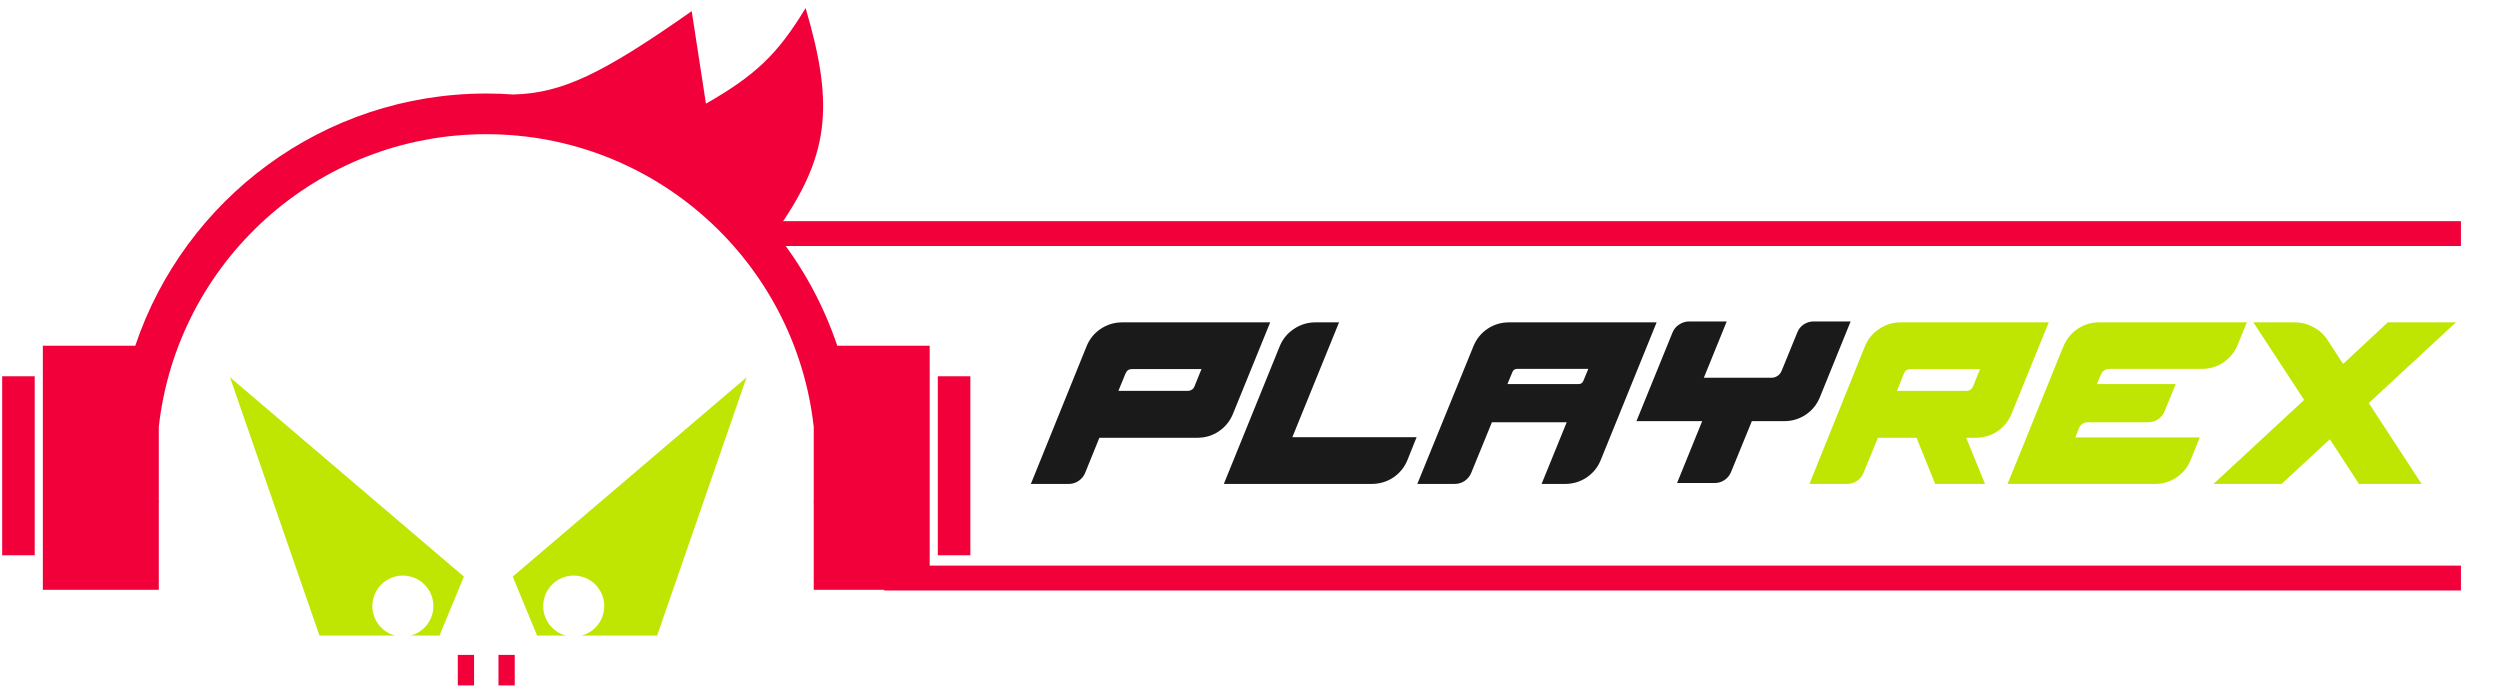<svg width="252" height="70" viewBox="0 0 252 70" fill="none" xmlns="http://www.w3.org/2000/svg">
<g clip-path="url(#clip0_156_9)">
<path fill-rule="evenodd" clip-rule="evenodd" d="M248.063 22.293H77.318V24.798H248.063V22.293ZM248.063 57.014H89.131V59.52H248.063V57.014Z" fill="#F2003A"/>
<path d="M109.514 34.933C109.812 34.188 110.283 33.599 110.929 33.164C111.586 32.718 112.319 32.494 113.125 32.494H128.035L124.293 41.69C123.995 42.434 123.518 43.03 122.86 43.476C122.215 43.911 121.489 44.128 120.682 44.128H110.817L109.384 47.664C109.247 47.999 109.024 48.273 108.714 48.483C108.416 48.682 108.087 48.781 107.727 48.781H103.911L109.514 34.933ZM119.752 39.4C119.888 39.4 120.012 39.363 120.124 39.288C120.248 39.214 120.335 39.115 120.384 38.99L121.11 37.204H114.093C113.795 37.204 113.584 37.346 113.46 37.632L112.734 39.4H119.752ZM123.362 48.781L128.983 34.933C129.281 34.188 129.759 33.599 130.416 33.164C131.074 32.718 131.8 32.494 132.594 32.494H134.976L130.267 44.072H142.794L141.882 46.343C141.584 47.087 141.106 47.683 140.449 48.13C139.791 48.564 139.059 48.781 138.252 48.781H123.362ZM142.865 48.781L148.524 34.895C148.822 34.163 149.294 33.58 149.939 33.146C150.584 32.712 151.304 32.494 152.098 32.494H166.989L161.367 46.343C161.07 47.087 160.592 47.683 159.934 48.13C159.277 48.564 158.551 48.781 157.756 48.781H155.392L157.924 42.564H150.385L148.301 47.664C148.164 47.999 147.941 48.273 147.631 48.483C147.333 48.682 146.998 48.781 146.625 48.781H142.865ZM159.134 38.711C159.357 38.711 159.512 38.606 159.599 38.395L160.102 37.185H152.917C152.693 37.185 152.538 37.291 152.451 37.501L151.949 38.711H159.134ZM168.582 33.537C168.719 33.189 168.942 32.916 169.252 32.718C169.563 32.507 169.904 32.401 170.276 32.401H174.055L171.747 38.078H178.541C178.777 38.078 178.987 38.017 179.173 37.892C179.36 37.768 179.496 37.6 179.583 37.39L181.165 33.518C181.302 33.171 181.519 32.898 181.817 32.699C182.127 32.501 182.462 32.401 182.822 32.401H186.544L183.455 40.014C183.157 40.759 182.679 41.354 182.021 41.801C181.364 42.235 180.638 42.453 179.844 42.453H176.586L174.501 47.553C174.365 47.9 174.142 48.179 173.831 48.39C173.534 48.589 173.205 48.688 172.845 48.688H169.048L171.579 42.453H164.953L168.582 33.537Z" fill="#1A1A1A"/>
<path d="M187.974 34.933C188.272 34.188 188.749 33.599 189.407 33.164C190.065 32.718 190.79 32.494 191.585 32.494H206.513L202.772 41.689C202.474 42.434 201.996 43.03 201.338 43.476C200.681 43.91 199.955 44.128 199.161 44.128H198.193L200.091 48.781H195.066L193.186 44.128H189.295L187.843 47.664C187.707 47.999 187.484 48.273 187.173 48.483C186.876 48.682 186.547 48.781 186.187 48.781H182.39L187.974 34.933ZM191.213 39.4H198.23C198.366 39.4 198.49 39.363 198.602 39.288C198.726 39.214 198.813 39.115 198.863 38.99L199.589 37.203H192.571C192.261 37.203 192.044 37.346 191.92 37.632L191.213 39.4ZM202.36 48.781C202.36 48.781 202.441 48.583 202.602 48.186C202.764 47.776 202.981 47.242 203.254 46.585C203.514 45.927 203.819 45.183 204.166 44.351C204.501 43.508 204.848 42.645 205.208 41.764C205.568 40.883 205.916 40.027 206.251 39.195C206.598 38.352 206.902 37.6 207.163 36.943C207.436 36.273 207.653 35.739 207.814 35.342C207.988 34.933 208.075 34.728 208.075 34.728C208.398 34.045 208.869 33.506 209.489 33.108C210.122 32.699 210.817 32.494 211.574 32.494H226.484L225.553 34.765C225.255 35.497 224.778 36.087 224.12 36.533C223.462 36.968 222.736 37.185 221.942 37.185H212.654C212.232 37.185 211.934 37.384 211.76 37.781L211.369 38.711H219.317L218.2 41.429C218.064 41.776 217.841 42.056 217.53 42.266C217.233 42.465 216.898 42.564 216.525 42.564H210.457C210.036 42.564 209.738 42.763 209.564 43.16L209.192 44.091H221.737L220.825 46.343C220.527 47.087 220.05 47.683 219.392 48.13C218.734 48.564 218.008 48.781 217.214 48.781H202.36ZM223.119 48.781L232.258 40.312L227.14 32.494H231.309C231.979 32.494 232.606 32.656 233.189 32.978C233.785 33.288 234.263 33.723 234.622 34.281L236.186 36.682L240.69 32.494H247.559L238.773 40.628L244.097 48.781H237.787L234.846 44.277L229.988 48.781H223.119Z" fill="#BFE603"/>
<path fill-rule="evenodd" clip-rule="evenodd" d="M47.785 66.014H46.145V69.09H47.785V66.014ZM51.886 66.014H50.246V69.09H51.886V66.014Z" fill="#F2003A"/>
<path fill-rule="evenodd" clip-rule="evenodd" d="M32.203 64.067H39.819C38.503 63.718 37.534 62.519 37.534 61.094C37.534 59.395 38.911 58.018 40.609 58.018C42.308 58.018 43.685 59.395 43.685 61.094C43.685 62.519 42.715 63.718 41.4 64.067H44.3L46.76 58.121L23.182 38.028L32.203 64.067ZM66.238 64.067H58.622C59.937 63.718 60.907 62.519 60.907 61.094C60.907 59.395 59.53 58.018 57.831 58.018C56.133 58.018 54.756 59.395 54.756 61.094C54.756 62.519 55.726 63.718 57.041 64.067H54.141L51.681 58.121L75.259 38.028L66.238 64.067Z" fill="#BFE603"/>
<path fill-rule="evenodd" clip-rule="evenodd" d="M78.157 23.433C83.573 15.805 84.164 10.826 81.205 0.815C78.404 5.431 76.224 7.546 71.159 10.452L69.724 1.123C60.686 7.474 56.641 9.401 51.736 9.524C50.838 9.459 49.93 9.427 49.015 9.427C32.565 9.427 18.6 20.072 13.635 34.85H4.319V59.454H16.006V50.637H16.027C16.02 50.576 16.013 50.515 16.006 50.453V43.03C17.851 26.433 31.926 13.527 49.015 13.527C66.105 13.527 80.18 26.433 82.025 43.03V50.453C82.021 50.492 82.016 50.531 82.012 50.569L82.004 50.637H82.025V59.454H93.712V34.85H84.396C82.989 30.663 80.86 26.808 78.157 23.433ZM94.532 37.925H97.812V55.968H94.532V37.925ZM0.219 37.925H3.499V55.968H0.219V37.925Z" fill="#F2003A"/>
</g>
<defs>
<clipPath id="clip0_156_9">
<rect width="252" height="68.369" fill="white" transform="translate(0 0.815)"/>
</clipPath>
</defs>
</svg>
